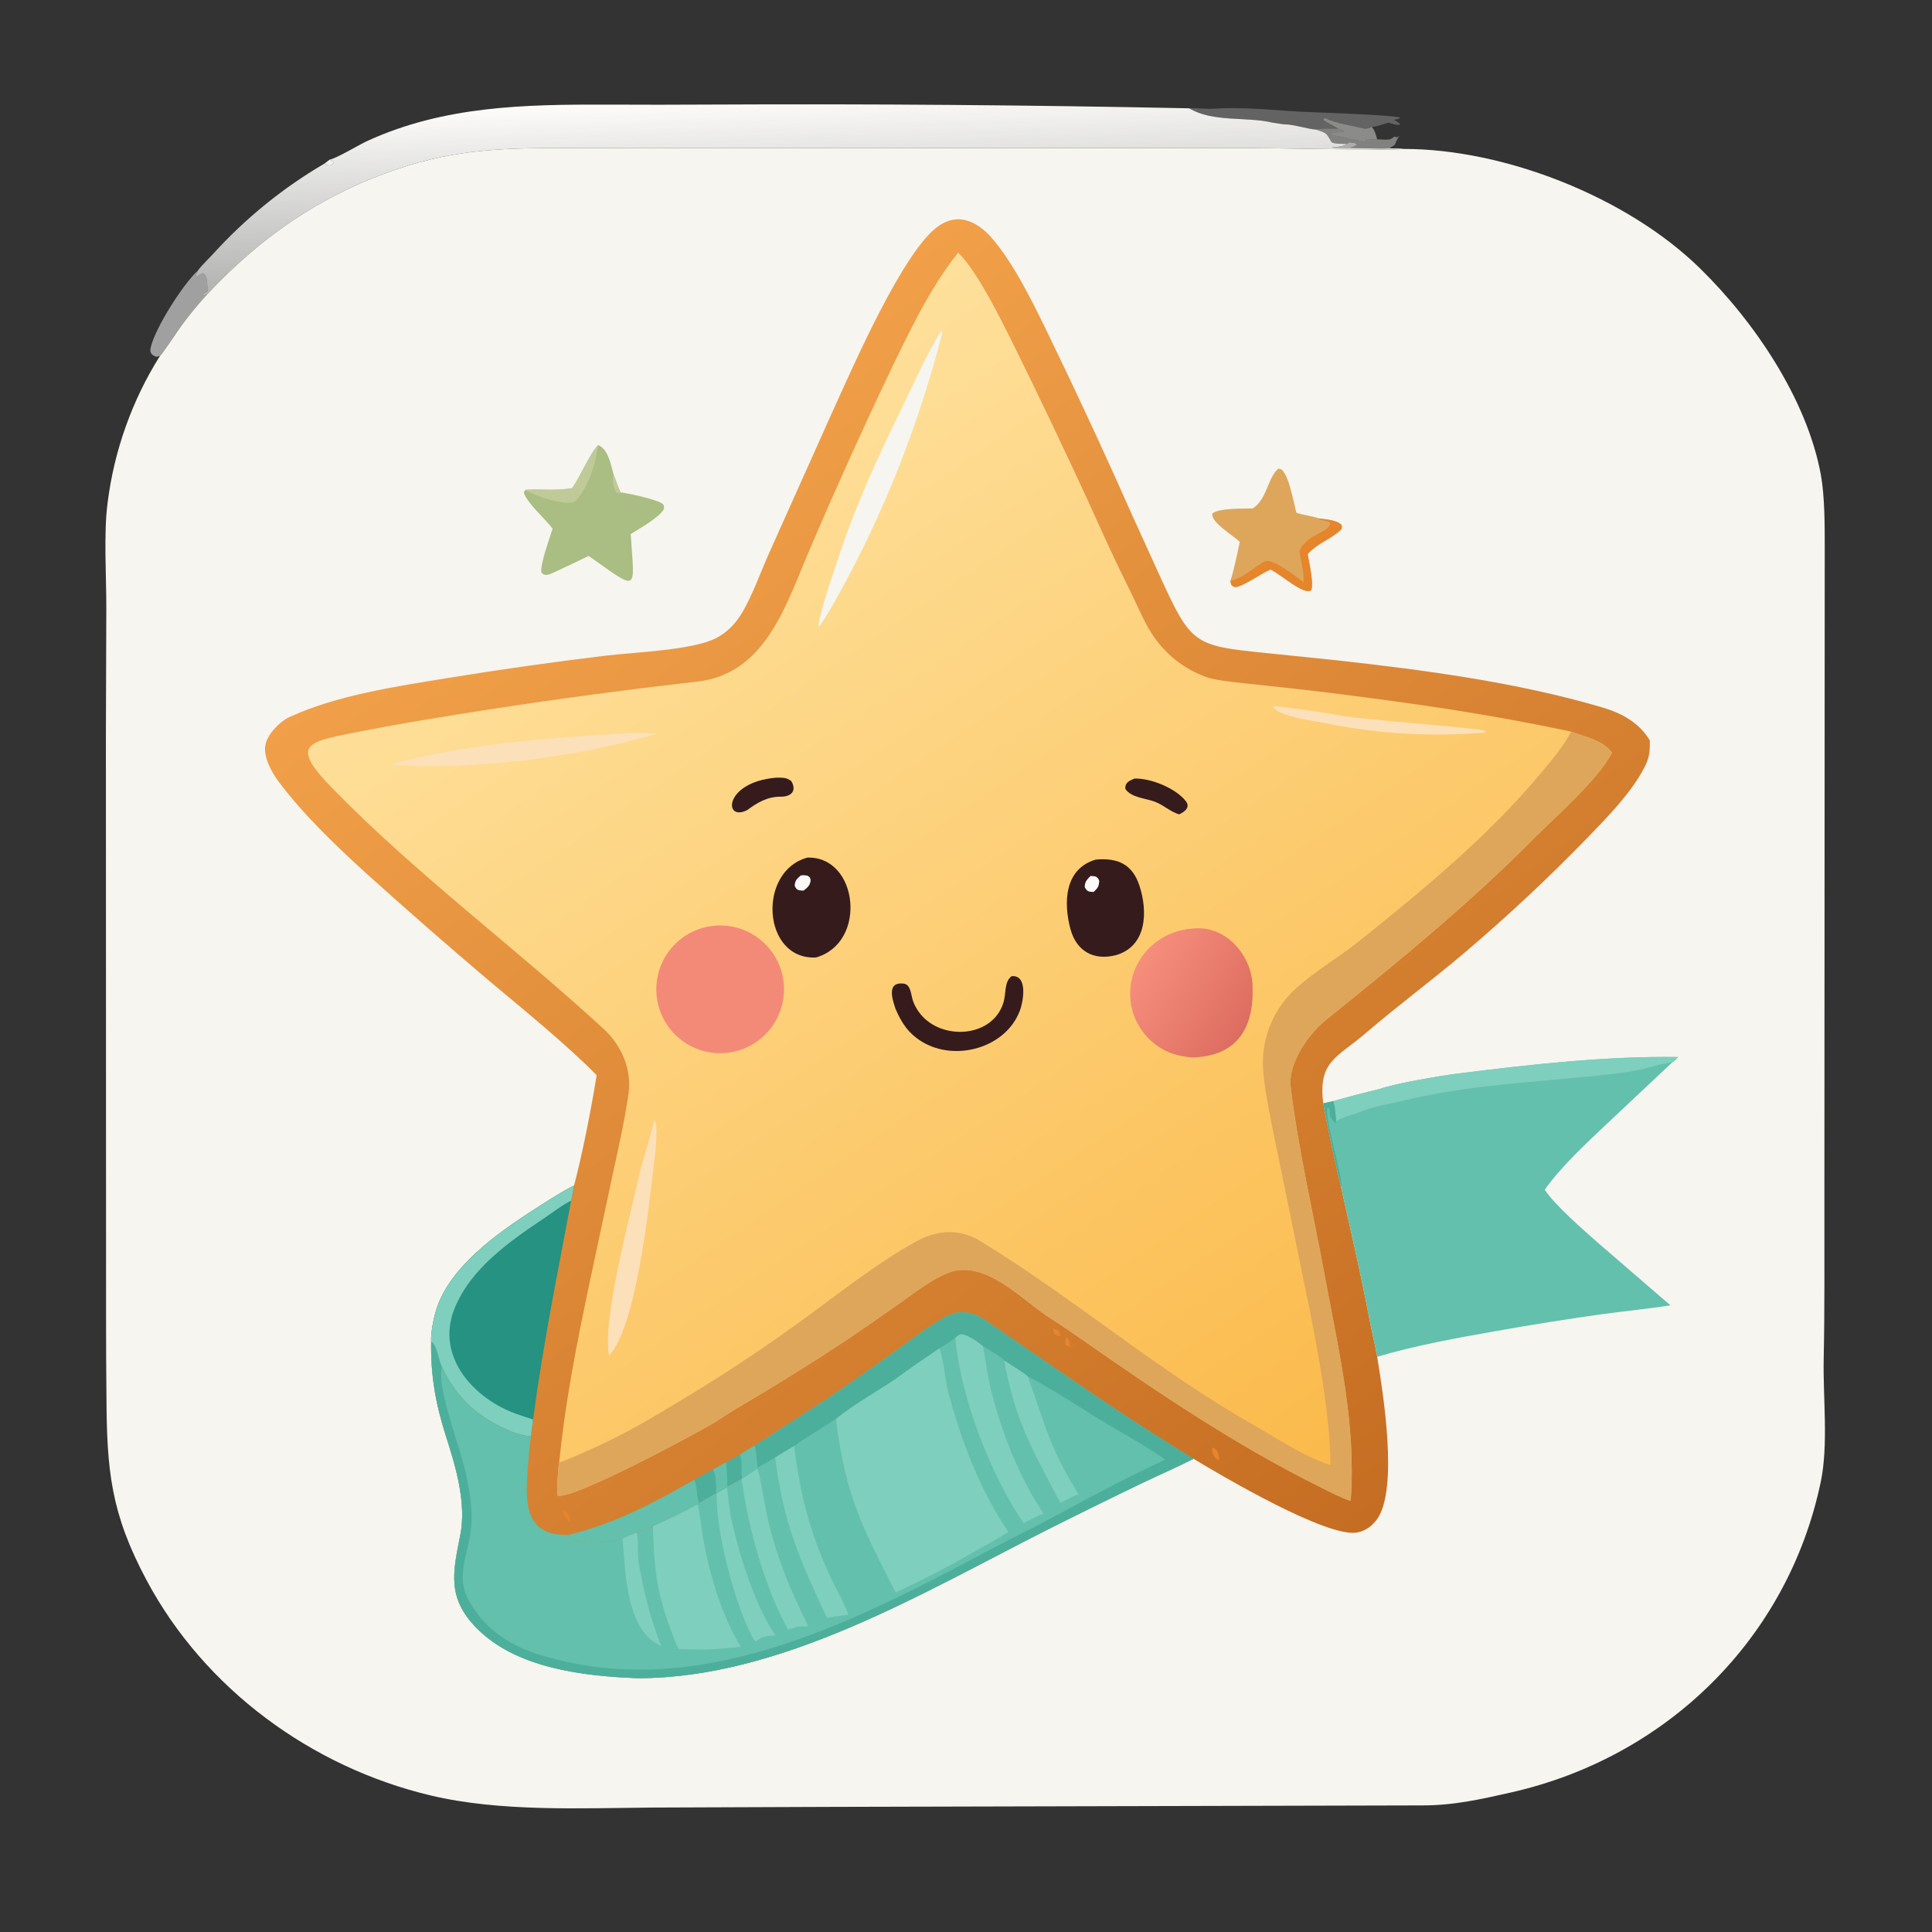 <?xml version="1.0" encoding="utf-8" ?><svg xmlns="http://www.w3.org/2000/svg" xmlns:xlink="http://www.w3.org/1999/xlink" width="1024" height="1024" viewBox="0 0 1024 1024"><rect x="0" y="0" width="1024" height="1024" fill="#333333" stroke="none"/><path fill="#F6F5EF" d="M109.99 155.792C140.038 123.705 173.885 100.973 216.097 87.831C248.983 77.592 277.216 78.478 310.854 78.486L372.127 78.511L621.404 78.453L655.04 78.52C677.403 78.379 699.569 79.198 721.932 79.141C728.854 79.124 736.713 79.572 743.492 78.994L744.056 78.941C797.555 78.919 862.373 104.473 900.907 142.11C929.808 170.338 957.797 211.646 965.109 251.757C967.116 262.768 967.155 278.162 967.144 289.497L966.962 641.221C966.928 667.546 967.148 693.978 966.599 720.243C966.167 740.865 969.193 765.658 965.013 785.578C947.602 868.564 883.429 931.369 800.969 950.015C784.615 953.714 770.085 957.023 753.078 956.904L442.25 957.676L345.809 958.041C307.996 958.358 265.111 960.401 228.21 951.618C165.012 936.578 108.418 895.124 77.667 837.516C58.693 801.971 56.614 779.318 56.425 740.345C56.288 727.373 56.219 714.401 56.219 701.429L56.13 390.402C56.187 367.772 56.277 345.063 56.346 322.433C56.397 305.784 54.885 282.52 57.021 266.579C60.475 238.887 69.948 212.287 84.777 188.646C86.224 187.422 94.223 175.254 96.069 172.742C100.394 166.84 105.041 161.181 109.99 155.792Z"/><defs><linearGradient id="gradient_0" gradientUnits="userSpaceOnUse" x1="731.341" y1="803.514" x2="319.958" y2="253.06"><stop offset="0" stop-color="#C56D22"/><stop offset="1" stop-color="#F1A049"/></linearGradient></defs><path fill="url(#gradient_0)" d="M316.231 569.868C300.974 554.224 275.944 533.852 259.042 519.678C237.311 501.238 215.851 482.48 194.672 463.408C178.488 448.708 160.786 431.84 147.65 414.242C143.915 409.238 139.518 401.217 140.646 394.889C141.697 389.195 148.18 382.466 153.473 380.029C178.817 368.357 210.004 363.845 237.379 359.344C265.257 354.816 293.226 350.859 321.266 347.474C336.518 345.69 367.482 344.606 379.732 338.124C385.04 335.315 389.157 331.25 392.412 326.21C398.272 317.135 403.244 302.932 407.81 292.778L441.614 217.349C451.834 195.044 479.187 131.685 497.93 119.456C502.014 116.792 506.6 115.501 511.422 116.622C516.915 117.899 521.61 121.555 525.286 125.708C537.634 139.658 548.781 163.017 556.959 179.968C572.053 211.124 586.603 242.54 600.601 274.203L615.254 306.382C631.241 341.157 632.827 342.3 670.221 346.033L708.336 349.954C755.079 355.148 804.159 361.633 849.302 374.964C859.646 378.019 868.654 382.948 874.412 392.354C874.594 398.614 874.213 401.807 871.2 407.472C864.315 420.419 852.146 432.897 841.999 443.405C821.162 464.893 799.303 485.365 776.497 504.75C759.31 519.338 740.781 533.047 723.623 547.773C708.579 560.684 698.545 562.452 701.341 584.787C704.136 599.581 707.271 614.308 710.744 628.957C715.863 652.152 721.34 675.229 725.708 698.572C726.964 705.282 728.783 712.468 729.928 719.112C732.966 737.713 741.366 789.329 729.815 805.267C727.208 808.865 723.546 811.564 719.1 812.283C703.053 814.879 648.276 782.674 632.585 773.188C623.848 777.668 614.651 781.615 605.768 785.853C588.58 794.128 571.464 802.552 554.423 811.125C488.196 844.687 413.586 889.556 337.955 889.47C309.092 888.379 273.312 884.23 252.352 862.649C236.949 846.788 240.024 833.326 243.917 813.902C247.353 796.761 241.633 777.598 236.4 761.265C230.95 744.255 228.219 729.156 228.52 711.109C228.212 705.941 230.234 696.451 232.158 691.463C241.048 668.405 267.672 650.842 287.804 638.039C292.162 635.267 299.846 630.408 304.258 628.412C308.893 610.571 313.332 588.034 316.231 569.868Z"/><path fill="#63C0AC" d="M399.995 766.129C418.222 754.285 435.514 743.632 453.342 731.089C461.336 725.531 469.285 719.908 477.188 714.221C485.18 708.386 493.04 702.259 501.782 697.589C508.393 694.058 515.724 695.32 521.73 699.416C551.511 719.723 580.985 740.578 611.378 759.98C616.357 763.158 621.578 766.15 626.447 769.456L632.585 773.188C623.848 777.668 614.651 781.615 605.768 785.853C588.58 794.128 571.464 802.552 554.423 811.125C488.196 844.687 413.586 889.556 337.955 889.47C309.092 888.379 273.312 884.23 252.352 862.649C236.949 846.788 240.024 833.326 243.917 813.902C247.353 796.761 241.633 777.598 236.4 761.265C230.95 744.255 228.219 729.156 228.52 711.109C231.608 712.563 232.412 720.998 234.204 724.467C242.151 741.362 253.754 751.626 271.319 758.857C273.886 759.914 278.685 761.157 281.408 761.303C280.5 767.617 280.087 773.26 279.621 779.557C278.339 796.896 278.392 814.179 301.216 813.54C306.088 820.058 323.092 817.397 329.954 815.291L337.491 812.199C340.228 811.618 343.534 810.081 346.059 808.9C354.109 805.296 362.036 801.422 369.826 797.284L370.615 796.499C373.693 794.522 376.356 793.065 379.58 791.325L379.87 791.431C381.359 790.444 383.65 789.216 385.253 788.29L385.512 787.932L393.054 783.803L393.236 783.554C395.433 782.376 399.156 779.725 401.357 778.247L401.626 777.869C400.863 773.709 401.073 770.753 399.995 766.129Z"/><path fill="#7ECFBD" d="M497.971 714.54C500.136 720.582 500.836 731.225 502.739 738.344C509.565 763.888 519.527 789.966 534.424 811.939C528.824 815.727 522.289 818.984 516.42 822.407C502.648 830.44 489.147 837.271 474.732 844.059C456.71 808.999 447.923 792.032 443.065 752.051C453.573 743.324 467.587 736.172 478.672 727.954C484.816 723.4 491.616 718.846 497.971 714.54Z"/><path fill="#4CAF9C" d="M399.995 766.129C418.222 754.285 435.514 743.632 453.342 731.089C461.336 725.531 469.285 719.908 477.188 714.221C485.18 708.386 493.04 702.259 501.782 697.589C508.393 694.058 515.724 695.32 521.73 699.416C551.511 719.723 580.985 740.578 611.378 759.98C616.357 763.158 621.578 766.15 626.447 769.456L632.585 773.188C623.848 777.668 614.651 781.615 605.768 785.853C588.58 794.128 571.464 802.552 554.423 811.125C488.196 844.687 413.586 889.556 337.955 889.47C309.092 888.379 273.312 884.23 252.352 862.649C236.949 846.788 240.024 833.326 243.917 813.902C247.353 796.761 241.633 777.598 236.4 761.265C230.95 744.255 228.219 729.156 228.52 711.109C231.608 712.563 232.412 720.998 234.204 724.467C231.33 736.072 244.713 768.957 247.145 782.059C248.806 791.009 250.099 796.147 249.916 805.996C249.597 823.169 239.661 834.74 249.811 850.675C261.357 868.8 277.145 875.265 297.098 880.075C376.621 899.243 455.528 858.121 523.726 821.926C536.359 815.22 549.975 808.613 562.457 801.822C581.387 791.522 598.03 782.696 617.634 773.672C606.96 766.006 593.624 759.013 582.286 752.003C570.176 744.515 557.238 736.059 544.713 729.512C543.768 728.432 534.147 722.296 532.333 721.111C531.288 719.553 523.054 714.75 520.968 713.456C518.657 711.572 512.911 707.431 509.761 707.24C508.413 707.159 507.406 708.204 506.391 709.074C504.565 710.399 499.952 713.718 497.971 714.54C491.616 718.846 484.816 723.4 478.672 727.954C467.587 736.172 453.573 743.324 443.065 752.051C437.303 755.9 425.886 762.712 420.955 766.399C417.562 768.389 414.197 770.429 410.863 772.518C407.767 774.272 404.688 776.056 401.626 777.869C400.863 773.709 401.073 770.753 399.995 766.129Z"/><path fill="#7ECFBD" d="M369.826 797.284L369.951 797.833C371.234 803.69 371.765 810.379 372.878 816.464C376.268 835.012 382.712 856.704 392.677 872.82C379.256 874.316 372.96 874.596 359.492 873.996C348.992 848.525 346.792 836.613 346.059 808.9C354.109 805.296 362.036 801.422 369.826 797.284Z"/><path fill="#7ECFBD" d="M506.391 709.074C507.406 708.204 508.413 707.159 509.761 707.24C512.911 707.431 518.657 711.572 520.968 713.456C522.237 719.732 522.937 725.777 524.307 732.27C529.128 755.113 539.973 783.041 553.105 802.232C550.117 803.337 545.501 805.769 542.501 807.245C525.13 781.907 508.795 739.887 506.391 709.074Z"/><path fill="#7ECFBD" d="M420.955 766.399C424.265 794.811 431.075 818.841 444.303 844.094C446.27 847.85 448.177 851.843 449.707 855.799C445.851 856.329 442.135 856.831 438.306 857.53C423.451 825.737 415.19 807.072 410.863 772.518C414.197 770.429 417.562 768.389 420.955 766.399Z"/><path fill="#7ECFBD" d="M401.357 778.247C402.513 780.509 404.479 792.175 405.04 795.379C409.282 819.591 417.491 840.139 428.508 862.029C423.712 862.017 422.421 862.032 417.76 863.751C405.21 841.554 396.389 808.914 393.054 783.803L393.236 783.554C395.433 782.376 399.156 779.725 401.357 778.247Z"/><path fill="#7ECFBD" d="M532.333 721.111C534.147 722.296 543.768 728.432 544.713 729.512C554.214 755.859 556.239 767.268 571.638 791.951C568.365 793.266 565.161 794.927 561.993 796.497C551.027 775.638 540.123 756.929 534.918 733.586C534.03 729.605 532.746 725.132 532.333 721.111Z"/><path fill="#7ECFBD" d="M385.253 788.29C385.947 793.133 386.44 799.101 387.354 803.676C391.025 822.053 400.266 851.393 411.006 866.76C406.349 867.255 404.128 866.918 400.804 870.057C399.538 869.587 397.916 865.946 397.268 864.614C388.725 847.062 379.306 810.867 379.87 791.431C381.359 790.444 383.65 789.216 385.253 788.29Z"/><path fill="#7ECFBD" d="M337.491 812.199C338.518 815.706 337.77 824.208 338.529 828.405C341.275 843.578 344.628 858.067 350.445 872.352C331.797 864.769 331.462 832.817 329.954 815.291L337.491 812.199Z"/><path fill="#269282" d="M228.52 711.109C228.212 705.941 230.234 696.451 232.158 691.463C241.048 668.405 267.672 650.842 287.804 638.039C292.162 635.267 299.846 630.408 304.258 628.412C303.783 631.099 303.34 633.751 302.71 636.408C295.416 675.484 287.762 712.902 282.544 752.368C282.167 755.236 281.675 758.456 281.408 761.303C278.685 761.157 273.886 759.914 271.319 758.857C253.754 751.626 242.151 741.362 234.204 724.467C232.412 720.998 231.608 712.563 228.52 711.109Z"/><path fill="#7ECFBD" d="M228.52 711.109C228.212 705.941 230.234 696.451 232.158 691.463C241.048 668.405 267.672 650.842 287.804 638.039C292.162 635.267 299.846 630.408 304.258 628.412C303.783 631.099 303.34 633.751 302.71 636.408C298.65 638.23 292.255 643.094 288.37 645.699C269.908 658.082 249.252 672.471 240.802 693.842C230.812 719.107 251.202 741.49 273.891 749.469C276.737 750.47 279.662 751.406 282.544 752.368C282.167 755.236 281.675 758.456 281.408 761.303C278.685 761.157 273.886 759.914 271.319 758.857C253.754 751.626 242.151 741.362 234.204 724.467C232.412 720.998 231.608 712.563 228.52 711.109Z"/><path fill="#63C0AC" d="M368.069 784.242C369.693 788.464 369.275 793.405 370.615 796.499L369.826 797.284C362.036 801.422 354.109 805.296 346.059 808.9C343.534 810.081 340.228 811.618 337.491 812.199L329.954 815.291C323.092 817.397 306.088 820.058 301.216 813.54C326.193 807.42 345.913 796.883 368.069 784.242Z"/><path fill="#4CAF9C" d="M391.91 771.107C392.479 770.578 398.901 766.789 399.995 766.129C401.073 770.753 400.863 773.709 401.626 777.869L401.357 778.247C399.156 779.725 395.433 782.376 393.236 783.554L393.054 783.803L385.512 787.932L385.253 788.29C383.65 789.216 381.359 790.444 379.87 791.431L379.58 791.325C376.356 793.065 373.693 794.522 370.615 796.499C369.275 793.405 369.693 788.464 368.069 784.242L377.789 778.927L384.882 775.023L391.91 771.107Z"/><path fill="#4CAF9C" d="M368.069 784.242L377.789 778.927C379.741 781.43 379.592 787.972 379.58 791.325C376.356 793.065 373.693 794.522 370.615 796.499C369.275 793.405 369.693 788.464 368.069 784.242Z"/><path fill="#63C0AC" d="M391.91 771.107C392.479 770.578 398.901 766.789 399.995 766.129C401.073 770.753 400.863 773.709 401.626 777.869L401.357 778.247C399.156 779.725 395.433 782.376 393.236 783.554C392.672 779.444 393.868 774.053 391.91 771.107Z"/><path fill="#63C0AC" d="M384.882 775.023C385.104 778.903 385.605 784.209 385.512 787.932L385.253 788.29C383.65 789.216 381.359 790.444 379.87 791.431L379.58 791.325C379.592 787.972 379.741 781.43 377.789 778.927L384.882 775.023Z"/><defs><linearGradient id="gradient_1" gradientUnits="userSpaceOnUse" x1="698.428" y1="778.789" x2="338.919" y2="250.145"><stop offset="0" stop-color="#FBBA4B"/><stop offset="1" stop-color="#FEE09B"/></linearGradient></defs><path fill="url(#gradient_1)" d="M296.387 775.08C299.645 742.409 305.703 712.223 312.412 680.199L324.457 623.805C327.596 609.125 331.01 594.523 333.126 579.651C334.949 566.843 329.397 554.019 319.987 545.376C273.02 502.217 221.438 464.021 176.722 418.394C153.984 395.192 161.7 393.418 187.556 388.336C197.602 386.339 207.674 384.477 217.769 382.748C254.748 376.466 291.85 370.94 329.054 366.173C342.643 364.372 356.281 362.842 369.893 361.223C406.764 356.837 417.102 318.817 430.22 288.788C443.119 258.631 456.62 228.734 470.715 199.117C480.98 177.746 492.97 152.302 507.844 133.938C517.725 143.36 530.442 169.139 536.715 181.724C550.819 210.274 564.517 239.023 577.806 267.961C584.484 282.739 591.146 297.532 598.433 312.021C602.108 319.33 606.099 329.088 610.441 335.831C617.408 346.68 627.825 354.867 640.014 359.072C645.133 360.862 660.418 362.247 666.55 362.907C679.701 364.266 692.84 365.748 705.964 367.351C750.661 373.023 788.37 378.329 832.685 387.779C840.537 390.72 848.726 392.087 853.911 398.324L854.405 398.909C846.973 413.388 824.206 433.061 812.541 444.846C778.248 479.432 740.871 509.966 703.009 540.364C693.442 548.046 682.558 563.573 684.093 576.207C688.114 609.311 696.229 643.992 702.279 676.848C709.607 716.646 718.88 754.743 715.886 795.508C710.351 793.691 704.338 790.476 699.1 787.871C655.122 766.002 614.07 738.36 573.883 710.256C568.474 706.473 563.039 702.735 557.471 699.193C543.081 690.162 526.867 671.73 508.457 673.159C499.082 673.887 484.653 685.207 477.1 690.568C467.487 697.366 457.802 704.06 448.045 710.649C429.207 723.112 410.022 735.044 390.514 746.43C386.945 748.554 380.81 752.699 377.547 754.605C366.406 761.11 303.482 795.027 295.513 792.667C295.029 790.05 295.8 778.05 296.387 775.08Z"/><path fill="#DEA65B" d="M832.685 387.779C840.537 390.72 848.726 392.087 853.911 398.324L854.405 398.909C846.973 413.388 824.206 433.061 812.541 444.846C778.248 479.432 740.871 509.966 703.009 540.364C693.442 548.046 682.558 563.573 684.093 576.207C688.114 609.311 696.229 643.992 702.279 676.848C709.607 716.646 718.88 754.743 715.886 795.508C710.351 793.691 704.338 790.476 699.1 787.871C655.122 766.002 614.07 738.36 573.883 710.256C568.474 706.473 563.039 702.735 557.471 699.193C543.081 690.162 526.867 671.73 508.457 673.159C499.082 673.887 484.653 685.207 477.1 690.568C467.487 697.366 457.802 704.06 448.045 710.649C429.207 723.112 410.022 735.044 390.514 746.43C386.945 748.554 380.81 752.699 377.547 754.605C366.406 761.11 303.482 795.027 295.513 792.667C295.029 790.05 295.8 778.05 296.387 775.08C300.325 774.011 309.439 769.779 313.333 768.076C329.82 760.861 345.118 751.748 360.514 742.481C384.372 728.184 407.533 712.755 429.918 696.246C447.904 683.045 465.926 668.838 485.465 658.065C496.83 651.807 508.458 650.991 519.884 657.972C569.202 688.102 613.371 726.267 663.855 754.928C677.336 762.582 690.378 771.642 705.151 776.568C705.247 753.389 699.187 719.816 694.649 696.738L677.623 613.406C675.1 600.614 669.559 576.605 669.357 564.412C669.097 551.604 673.465 539.132 681.661 529.286C690.111 518.933 708.364 508.387 719.306 499.649C753.526 472.324 788.32 443.724 816.478 410.035C822.437 402.906 828.443 396.031 832.685 387.779Z"/><path fill="#F38A77" d="M380.472 490.538C399.185 489.858 414.894 504.502 415.529 523.216C416.163 541.931 401.482 557.604 382.766 558.193C364.114 558.78 348.506 544.16 347.873 525.51C347.241 506.859 361.824 491.215 380.472 490.538Z"/><defs><linearGradient id="gradient_2" gradientUnits="userSpaceOnUse" x1="660.06" y1="542.973" x2="604.781" y2="508.854"><stop offset="0" stop-color="#DD6D60"/><stop offset="1" stop-color="#F68E7C"/></linearGradient></defs><path fill="url(#gradient_2)" d="M631.577 492.207C649.072 489.901 663.262 505.604 663.894 522.377C664.746 545.013 655.808 559.741 631.938 560.518C623.697 559.734 617.554 557.917 611.051 552.51C604.277 546.815 600.005 538.692 599.148 529.884C597.368 510.295 612.13 493.782 631.577 492.207Z"/><path fill="#351B1C" d="M580.864 455.587C592.356 454.62 600.159 457.919 603.948 469.509C608.425 483.202 607.89 501.414 591.566 506.225C579.812 509.292 570.573 504.232 567.391 492.516C563.554 478.387 564.18 460.357 580.864 455.587Z"/><path fill="#FBFAF9" d="M577.988 464.284C579.171 464.309 579.586 464.395 580.763 464.568C582.423 465.832 581.842 465.056 582.614 466.951C582.424 469.944 581.83 470.696 579.622 472.781C576.989 472.593 576.259 472.641 574.955 470.26C574.89 467.378 576.041 466.324 577.988 464.284Z"/><path fill="#351B1C" d="M427.964 454.553C454.874 453.72 459.986 499.717 432.449 507.489C403.895 508.825 401.359 461.606 427.964 454.553Z"/><path fill="#FBFAF9" d="M424.459 463.988C426.257 463.836 426.251 463.83 428.025 464.144C429.592 465.334 429.062 464.592 429.689 466.439C429.308 469.38 428.171 470.262 425.909 472.047C423.334 471.962 422.299 471.974 421.191 469.488C421.364 466.59 422.365 465.847 424.459 463.988Z"/><path fill="#F6F5EF" d="M498.81 175.379C499.126 175.694 499.455 176.266 499.338 176.723C487.097 224.528 468.75 271.28 444.863 314.474C441.792 320.027 437.822 327.234 434.139 332.024L433.774 331.125C436.031 319.448 440.958 306.028 444.647 294.72C453.596 267.753 465.393 241.878 477.907 216.402C484.286 203.417 491.189 187.617 498.81 175.379Z"/><path fill="#FCE0B9" d="M346.646 593.674C349.297 595.476 347.201 611.994 346.767 615.546C344.013 638.11 337.597 702.319 322.948 718.432L322.86 718.57C318.983 699.426 334.214 643.659 338.83 622.781C340.651 614.545 344.936 602.808 346.646 593.674Z"/><path fill="#FCE0B9" d="M329.87 388.72C336.06 388.365 342.265 388.392 348.452 388.801C308.963 400.133 268.099 405.96 227.017 406.116C220.265 405.993 213.644 406.107 206.973 405.09C246.905 394.268 288.822 391.316 329.87 388.72Z"/><path fill="#351B1C" d="M536.156 517.399C544.953 516.572 542.416 530.91 540.413 536.022C532.729 555.637 506.114 562.791 488.632 552.102C481.537 547.765 477.792 542.146 474.63 534.655C473.201 530.226 469.556 520.398 478.77 521.306C482.983 521.721 482.73 527.393 483.986 530.76C484.888 533.12 486.146 535.326 487.718 537.303C499.064 551.641 526.153 550.126 531.863 531.334C533.361 526.401 532.123 520.506 536.156 517.399Z"/><path fill="#FCE0B9" d="M674.631 374.171C677.648 374.218 706.098 378.253 708.128 378.813C716.541 381.135 785.018 385.809 787.591 387.49L786.792 388.284C757.004 390.671 730.113 388.942 700.815 383.001C695.903 382.005 675.785 379.365 674.631 374.171Z"/><path fill="#351B1C" d="M411.275 412.201C414.626 412.22 416.806 411.919 419.444 414.046C422.38 419.12 419.46 422.299 413.831 422.256C406.762 422.201 401.387 425.387 396.051 429.352C383.394 435.844 383.561 414.528 411.275 412.201Z"/><path fill="#351B1C" d="M601.271 412.664C609.709 412.359 623.183 417.678 628.571 424.713C631.063 427.966 627.782 430.399 624.921 431.633C620.144 430.137 616.569 426.538 611.835 424.827C607.038 423.093 599.484 422.68 596.516 418.219C596.049 414.918 598.461 413.825 601.271 412.664Z"/><path fill="#E5852C" d="M642.8 767.221C645.419 768.266 646.636 771.422 646.011 774.061C643.592 772.7 641.66 770.002 642.8 767.221Z"/><path fill="#E5852C" d="M298.05 800.674L299.659 801.081C301.538 802.705 301.845 804.122 302.48 806.445C300.055 806.065 298.919 802.725 298.05 800.674Z"/><path fill="#E5852C" d="M558.412 704.172C559.299 704.377 559.617 704.549 560.464 704.889C561.806 706.335 561.695 706.442 562.135 708.31C560.723 708.099 560.465 707.889 559.187 707.292C558.028 705.487 558.341 706.473 558.412 704.172Z"/><path fill="#E5852C" d="M565.119 708.657C566.905 709.728 566.973 712.179 567.108 714.047L565.002 713.022C564.242 711.111 564.663 711.089 565.119 708.657Z"/><path fill="#63C0AC" d="M731.104 577.238C739.224 574.241 763.759 570.129 772.495 569.033C810.678 564.242 851.006 559.677 889.444 560.251C888.113 561.754 888.025 561.836 886.401 563.015L851.403 595.909C840.616 606.096 827.253 618.537 818.747 630.555C823.866 638.543 839.734 652.38 847.442 659.125L885.379 691.871C873.854 693.67 861.679 694.848 850.041 696.426C830.899 699.083 811.811 702.114 792.787 705.519C772.749 709 749.385 713.312 729.928 719.112C728.783 712.468 726.964 705.282 725.708 698.572C721.34 675.229 715.863 652.152 710.744 628.957C707.271 614.308 704.136 599.581 701.341 584.787C703.031 584.476 704.886 584.006 706.575 583.619C714.879 581.34 722.712 579.17 731.104 577.238Z"/><path fill="#7ECFBD" d="M731.104 577.238C739.224 574.241 763.759 570.129 772.495 569.033C810.678 564.242 851.006 559.677 889.444 560.251C888.113 561.754 888.025 561.836 886.401 563.015C882.784 563.276 878.011 564.773 874.353 565.684C869.057 567.054 863.682 568.096 858.258 568.804C821.051 573.355 783.468 574.104 746.745 582.714C737.733 584.827 727.375 586.401 718.876 590.121C715.522 591.19 711.089 592.372 708.258 594.244C707.759 591.16 707.722 585.921 706.575 583.619C714.879 581.34 722.712 579.17 731.104 577.238Z"/><path fill="#4CAF9C" d="M701.341 584.787C703.031 584.476 704.886 584.006 706.575 583.619C707.722 585.921 707.759 591.16 708.258 594.244L708.097 595.194C706.831 594.603 705.895 593.035 704.998 591.852C704.739 590.072 704.674 589.366 704.629 587.571L703.668 586.909C701.541 592.149 712.425 625.368 710.744 628.957C707.271 614.308 704.136 599.581 701.341 584.787Z"/><path fill="#AABD82" d="M317.016 235.911C322.385 237.902 323.768 246.445 325.271 251.618C326.222 254.123 327.817 258.722 328.915 260.98C332.268 261.281 347.698 264.602 350.935 266.868C352.055 267.652 351.925 268.597 351.938 269.705C349.807 274.057 338.932 280.142 334.287 283.085C336.313 313.968 338.954 313.719 312.023 294.625C306.047 297.504 300.061 300.432 294.034 303.202C291.507 304.363 288.873 305.82 286.926 303.358C286.255 298.963 291.273 285.448 292.883 280.248C289.292 275.223 279.881 267.237 277.705 261.409C277.487 260.827 278.119 260.244 278.568 259.601C287.574 259.09 293.337 260.259 303.216 258.772C307.934 252.031 312.442 240.717 317.016 235.911Z"/><path fill="#C0CA98" d="M303.216 258.772C307.934 252.031 312.442 240.717 317.016 235.911C315.825 245.645 311.999 257.942 305.167 265.449C302.013 268.913 282.458 262.876 278.568 259.601C287.574 259.09 293.337 260.259 303.216 258.772Z"/><path fill="#C0CA98" d="M325.271 251.618C326.222 254.123 327.817 258.722 328.915 260.98C327.843 261.351 328.198 261.242 327.01 261.238C325.076 259.644 324.304 253.684 325.271 251.618Z"/><path fill="#DEA65B" d="M663.964 269.474C671.561 264.694 671.852 253.192 677.493 248.468C682.557 247.39 685.756 267.068 687.127 271.752C691.22 273.112 695.329 273.474 699.337 274.804C703.038 275.352 708.53 275.636 711.023 278.2C711.227 279.156 711.515 280.034 710.566 280.911C704.823 286.22 698.719 287.496 693.09 293.693C693.932 298.505 696.229 308.361 695.072 312.663C691.848 316.233 678.7 304.287 673.41 301.849C668.134 303.998 659.138 310.915 654.535 311.189C652.497 310.363 652.515 310.088 652.136 307.786C653.587 304.07 656.228 291.474 657.112 287.178C653.776 283.951 641.07 276.387 642.683 272.036C646.312 269.27 658.993 269.615 663.964 269.474Z"/><path fill="#E5852C" d="M699.337 274.804C703.038 275.352 708.53 275.636 711.023 278.2C711.227 279.156 711.515 280.034 710.566 280.911C704.823 286.22 698.719 287.496 693.09 293.693C693.932 298.505 696.229 308.361 695.072 312.663C691.848 316.233 678.7 304.287 673.41 301.849C668.134 303.998 659.138 310.915 654.535 311.189C652.497 310.363 652.515 310.088 652.136 307.786C658.801 306.838 665.725 299.521 670.486 297.516C674.64 295.767 686.991 305.74 690.973 308.629C691.028 302.869 689.766 297.929 688.667 292.283C692.37 282.851 704.454 282.683 705.11 277.128C703.94 276.116 700.926 275.852 698.946 275.305L699.337 274.804Z"/><defs><linearGradient id="gradient_3" gradientUnits="userSpaceOnUse" x1="410.614" y1="141.952" x2="407.46" y2="52.196"><stop offset="0" stop-color="#F9F9F7" stop-opacity="0.651"/><stop offset="1" stop-color="#FDFCFB"/></linearGradient></defs><path fill="url(#gradient_3)" d="M174.712 84.616C178.793 83.759 190.125 76.779 194.975 74.576C235.6 56.119 277.837 55.332 321.82 55.447C340.207 55.543 358.595 55.534 376.983 55.421C461.444 55.013 545.908 55.674 630.352 57.405C642.776 64.961 660.5 61.665 674.559 65.007C675.174 65.153 680.902 65.993 681.384 65.965C684.821 65.767 694.847 68.764 697.342 68.622C703.226 70.583 702.726 70.225 705.731 75.23C706.366 76.288 712.068 76.29 713.956 76.267C711.202 78.082 708.977 77.575 705.762 78.243C709.281 78.442 711.847 78.528 715.361 78.427C721.241 78.475 730.969 78.934 736.364 78.637C738.92 78.639 741.549 78.533 744.056 78.941L743.492 78.994C736.713 79.572 728.854 79.124 721.932 79.141C699.569 79.198 677.403 78.379 655.04 78.52L621.404 78.453L372.127 78.511L310.854 78.486C277.216 78.478 248.983 77.592 216.097 87.831C173.885 100.973 140.038 123.705 109.99 155.792C108.492 156.528 108.652 156.645 107.093 156.788C107.629 155.327 108.265 155.407 110.009 154.38C109.722 151.442 110.272 146.002 107.623 144.868C105.966 145.201 105.449 146 103.713 146.75C103.624 146.01 104.512 144.302 104.87 143.44C106.46 141.083 110.66 137.071 112.809 134.74C129.964 115.804 149.915 99.604 171.971 86.704C173.854 87.758 175.31 88.322 176.812 86.333C176.105 84.817 176.639 85.496 174.712 84.616Z"/><path fill="#FBFAF9" fill-opacity="0.243" d="M630.352 57.405C634.745 57.199 639.146 57.879 643.295 57.604C658.261 56.612 673.939 58.281 688.828 59.178C693.892 59.483 740.525 60.911 742.255 62.443C740.851 63.312 740.46 63.185 738.767 63.489L739.483 63.857C740.562 64.423 741.022 64.806 741.985 65.548L742.031 66.066C739.998 66.699 736.396 64.92 735.917 65.029C732.982 65.699 730.339 67.076 727.09 67.257C726.181 67.644 724.196 68.453 723.218 68.201C717.587 66.751 707.278 65.347 702.422 62.581L701.527 62.879L701.52 63.647C702.821 64.598 707.872 67.425 709.421 68.18C706.879 68.186 699.567 68.074 697.342 68.622C694.847 68.764 684.821 65.767 681.384 65.965C680.902 65.993 675.174 65.153 674.559 65.007C660.5 61.665 642.776 64.961 630.352 57.405Z"/><path fill="#FBFAF9" fill-opacity="0.549" d="M84.777 188.646C84.427 188.678 83.37 189.007 82.984 189.115C80.712 188.45 79.305 187.217 79.763 184.765C81.712 174.359 97.533 149.936 104.87 143.44C104.512 144.302 103.624 146.01 103.713 146.75C105.449 146 105.966 145.201 107.623 144.868C110.272 146.002 109.722 151.442 110.009 154.38C108.265 155.407 107.629 155.327 107.093 156.788C108.652 156.645 108.492 156.528 109.99 155.792C105.041 161.181 100.394 166.84 96.069 172.742C94.223 175.254 86.224 187.422 84.777 188.646Z"/><path fill="#FBFAF9" fill-opacity="0.392" d="M697.342 68.622C699.567 68.074 706.879 68.186 709.421 68.18L712.361 69.346L712.206 69.851C710.431 70.075 705.706 70.239 704.559 70.976C706.039 71.768 723.743 75.331 724.382 75.13L723.811 73.843C726.367 73.486 727.645 74.143 729.963 73.916C733.678 73.644 736.498 75.025 738.9 72.365L738.355 73.085L739.218 72.324L740.298 72.884L741.623 71.998C740.431 73.995 740.157 74.478 739.361 76.638C738.198 77.501 737.648 77.884 736.364 78.637C730.969 78.934 721.241 78.475 715.361 78.427C716.777 77.783 718.271 77.597 719.263 76.583C718.011 75.535 716.945 75.731 715.02 75.442L713.956 76.267C712.068 76.29 706.366 76.288 705.731 75.23C702.726 70.225 703.226 70.583 697.342 68.622Z"/><path fill="#FBFAF9" fill-opacity="0.439" d="M709.421 68.18C707.872 67.425 702.821 64.598 701.52 63.647L701.527 62.879L702.422 62.581C707.278 65.347 717.587 66.751 723.218 68.201C724.196 68.453 726.181 67.644 727.09 67.257C728.863 69.479 729.144 71.195 729.963 73.916C727.645 74.143 726.367 73.486 723.811 73.843L724.382 75.13C723.743 75.331 706.039 71.768 704.559 70.976C705.706 70.239 710.431 70.075 712.206 69.851L712.361 69.346L709.421 68.18Z"/><path fill="#FBFAF9" fill-opacity="0.612" d="M713.956 76.267L715.02 75.442C716.945 75.731 718.011 75.535 719.263 76.583C718.271 77.597 716.777 77.783 715.361 78.427C711.847 78.528 709.281 78.442 705.762 78.243C708.977 77.575 711.202 78.082 713.956 76.267Z"/><path fill="#FBFAF9" fill-opacity="0.945" d="M171.971 86.704L174.712 84.616C176.639 85.496 176.105 84.817 176.812 86.333C175.31 88.322 173.854 87.758 171.971 86.704Z"/></svg>
